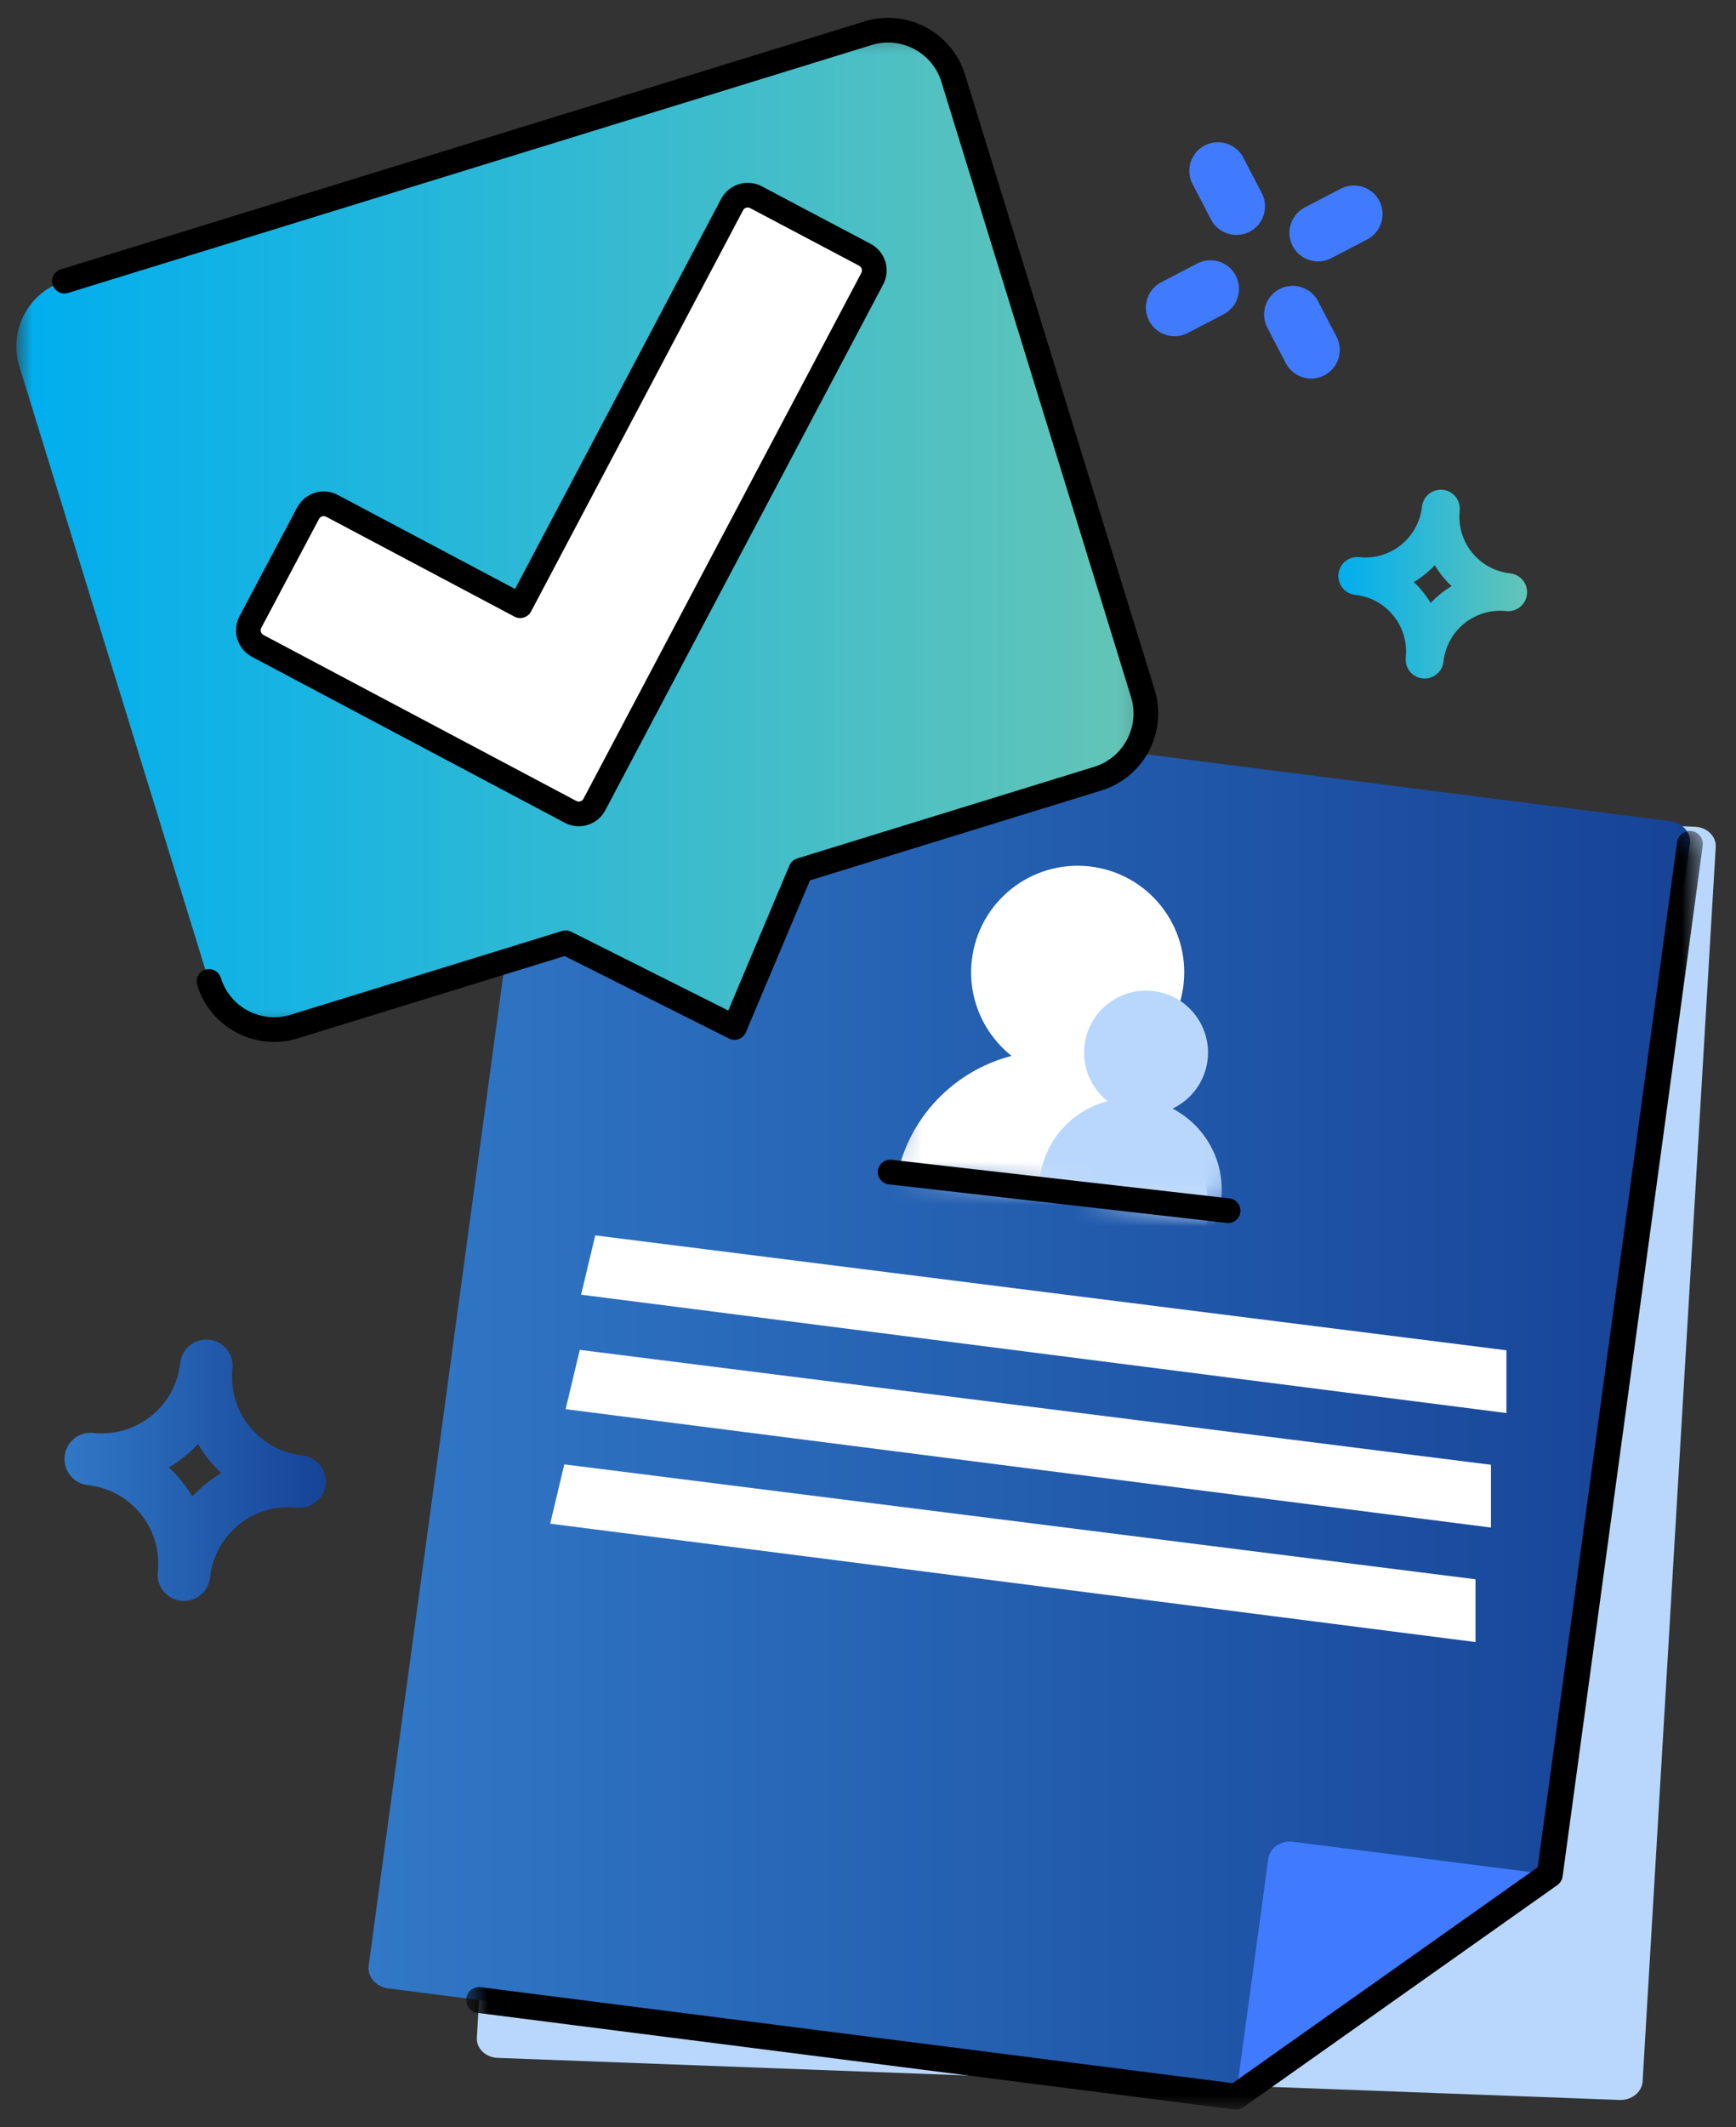 <svg width="80" height="98" viewBox="0 0 80 98" fill="none" xmlns="http://www.w3.org/2000/svg">
<rect x="0" y="0" width="80" height="98" fill="#333333" stroke="none"/>
<path fill-rule="evenodd" clip-rule="evenodd" d="M26.412 36.148L78.106 38.086C78.665 38.107 79.095 38.525 79.066 39.02L75.696 95.882C75.666 96.376 75.189 96.76 74.629 96.738L22.936 94.8C22.375 94.779 21.945 94.361 21.975 93.867L25.345 37.005C25.375 36.511 25.853 36.127 26.412 36.148Z" fill="#B9D7FC"/>
<path fill-rule="evenodd" clip-rule="evenodd" d="M56.958 96.585L17.892 91.6C17.324 91.528 16.92 91.061 16.988 90.556L24.934 32.12C25.002 31.615 25.518 31.265 26.086 31.338L76.972 37.83C77.539 37.903 77.944 38.37 77.875 38.874L71.419 86.356L56.958 96.585Z" fill="url(#paint0_linear_53_10334)"/>
<path fill-rule="evenodd" clip-rule="evenodd" d="M59.598 84.846L71.419 86.354L56.956 96.585L58.445 85.628C58.514 85.124 59.03 84.773 59.598 84.846Z" fill="#407BFF"/>
<mask id="mask0_53_10334" style="mask-type:alpha" maskUnits="userSpaceOnUse" x="21" y="38" width="58" height="60">
<path fill-rule="evenodd" clip-rule="evenodd" d="M21.48 38.277H78.471V97.182H21.48V38.277Z" fill="white"/>
</mask>
<g mask="url(#mask0_53_10334)">
<path fill-rule="evenodd" clip-rule="evenodd" d="M56.957 97.182C57.08 97.182 57.201 97.144 57.301 97.072L71.763 86.843C71.898 86.748 71.987 86.6 72.01 86.436L78.466 38.955C78.511 38.629 78.282 38.328 77.956 38.283C77.632 38.237 77.328 38.468 77.284 38.794L70.862 86.019L56.803 95.964L22.153 91.543C21.822 91.502 21.527 91.733 21.485 92.059C21.443 92.386 21.675 92.685 22.002 92.727L56.882 97.177C56.907 97.18 56.932 97.182 56.957 97.182Z" fill="black"/>
</g>
<mask id="mask1_53_10334" style="mask-type:alpha" maskUnits="userSpaceOnUse" x="41" y="35" width="19" height="21">
<path fill-rule="evenodd" clip-rule="evenodd" d="M41.02 53.994L56.595 55.772L59.89 37.009L44.316 35.231" fill="white"/>
</mask>
<g mask="url(#mask1_53_10334)">
<path fill-rule="evenodd" clip-rule="evenodd" d="M51.764 49.23C53.245 48.527 54.342 47.099 54.541 45.349C54.849 42.655 52.914 40.222 50.22 39.914C47.526 39.607 45.093 41.541 44.784 44.236C44.585 45.985 45.331 47.623 46.616 48.642C43.799 49.37 41.584 51.765 41.234 54.829C40.781 58.799 43.632 62.386 47.603 62.839C51.574 63.292 55.161 60.441 55.614 56.47C55.963 53.407 54.345 50.573 51.764 49.23Z" fill="white"/>
</g>
<mask id="mask2_53_10334" style="mask-type:alpha" maskUnits="userSpaceOnUse" x="41" y="35" width="19" height="21">
<path fill-rule="evenodd" clip-rule="evenodd" d="M41.02 53.994L56.595 55.772L59.89 37.009L44.316 35.231" fill="white"/>
</mask>
<g mask="url(#mask2_53_10334)">
<path fill-rule="evenodd" clip-rule="evenodd" d="M54.035 51.07C54.896 50.66 55.534 49.83 55.65 48.813C55.829 47.246 54.703 45.831 53.137 45.653C51.57 45.474 50.155 46.599 49.976 48.166C49.859 49.183 50.294 50.135 51.04 50.728C49.402 51.151 48.114 52.544 47.911 54.326C47.647 56.635 49.306 58.72 51.615 58.984C53.924 59.248 56.01 57.59 56.273 55.28C56.477 53.499 55.536 51.852 54.035 51.07Z" fill="#B9D7FC"/>
</g>
<path fill-rule="evenodd" clip-rule="evenodd" d="M27.431 56.91L69.42 62.204V65.095L26.779 59.642L27.431 56.91Z" fill="white"/>
<path fill-rule="evenodd" clip-rule="evenodd" d="M26.718 62.184L68.707 67.478V70.369L26.066 64.916L26.718 62.184Z" fill="white"/>
<path fill-rule="evenodd" clip-rule="evenodd" d="M26.005 67.459L67.995 72.752V75.644L25.354 70.191L26.005 67.459Z" fill="white"/>
<path fill-rule="evenodd" clip-rule="evenodd" d="M61.804 8.684C62.456 8.358 63.247 8.623 63.573 9.275C63.89 9.91 63.646 10.683 63.022 11.021L61.368 11.883C60.728 12.231 59.928 11.993 59.581 11.354C59.233 10.714 59.47 9.913 60.11 9.566C60.123 9.558 60.137 9.552 60.151 9.545L61.804 8.684Z" fill="#407BFF"/>
<path fill-rule="evenodd" clip-rule="evenodd" d="M55.19 12.129C55.842 11.804 56.633 12.068 56.958 12.72C57.275 13.355 57.032 14.128 56.408 14.467L54.754 15.328C54.114 15.676 53.313 15.438 52.966 14.799C52.618 14.159 52.855 13.358 53.495 13.011C53.508 13.004 53.522 12.997 53.536 12.99L55.19 12.129Z" fill="#407BFF"/>
<path fill-rule="evenodd" clip-rule="evenodd" d="M58.962 13.318C59.608 12.981 60.403 13.232 60.74 13.876C60.74 13.877 60.74 13.877 60.74 13.877L61.602 15.531C61.927 16.183 61.662 16.975 61.011 17.3C60.375 17.617 59.602 17.374 59.263 16.749L58.403 15.096C58.066 14.45 58.316 13.654 58.962 13.318C58.962 13.318 58.962 13.318 58.962 13.318Z" fill="#407BFF"/>
<path fill-rule="evenodd" clip-rule="evenodd" d="M55.517 6.702C56.162 6.366 56.958 6.616 57.295 7.261C57.295 7.262 57.295 7.262 57.295 7.262L58.157 8.916C58.482 9.568 58.217 10.36 57.566 10.685C56.93 11.002 56.157 10.758 55.818 10.134L54.957 8.48C54.621 7.835 54.871 7.039 55.516 6.703C55.517 6.703 55.517 6.703 55.517 6.702Z" fill="#407BFF"/>
<path fill-rule="evenodd" clip-rule="evenodd" d="M8.862 68.936C8.568 68.443 8.205 67.993 7.785 67.6C8.279 67.305 8.729 66.943 9.122 66.523C9.416 67.017 9.778 67.466 10.198 67.859C9.704 68.154 9.255 68.516 8.862 68.936ZM13.933 67.044C11.941 66.828 10.5 65.039 10.712 63.047C10.784 62.383 10.303 61.786 9.638 61.715C8.974 61.643 8.377 62.123 8.306 62.788C8.09 64.78 6.302 66.222 4.31 66.009C3.645 65.938 3.048 66.418 2.977 67.083C2.905 67.747 3.386 68.344 4.051 68.415C6.043 68.632 7.483 70.419 7.272 72.412C7.2 73.076 7.681 73.672 8.345 73.744C9.01 73.816 9.606 73.335 9.678 72.67C9.893 70.678 11.682 69.237 13.674 69.45C14.339 69.521 14.935 69.041 15.007 68.376C15.078 67.712 14.598 67.115 13.933 67.044Z" fill="url(#paint1_linear_53_10334)"/>
<path fill-rule="evenodd" clip-rule="evenodd" d="M65.93 27.779C65.717 27.423 65.456 27.099 65.152 26.815C65.509 26.602 65.834 26.34 66.118 26.037C66.33 26.393 66.592 26.718 66.895 27.002C66.538 27.215 66.214 27.476 65.93 27.779ZM69.593 26.413C68.153 26.257 67.113 24.966 67.267 23.526C67.317 23.047 66.97 22.616 66.491 22.564C66.011 22.512 65.58 22.86 65.528 23.34C65.373 24.779 64.081 25.82 62.642 25.666C62.162 25.614 61.731 25.962 61.679 26.441C61.629 26.921 61.975 27.352 62.455 27.404C63.894 27.56 64.934 28.851 64.781 30.29C64.73 30.77 65.077 31.201 65.557 31.252C66.036 31.304 66.467 30.957 66.519 30.477C66.676 29.038 67.967 27.998 69.405 28.15C69.885 28.202 70.317 27.855 70.368 27.375C70.419 26.896 70.072 26.465 69.593 26.413Z" fill="url(#paint2_linear_53_10334)"/>
<mask id="mask3_53_10334" style="mask-type:alpha" maskUnits="userSpaceOnUse" x="0" y="1" width="53" height="47">
<path fill-rule="evenodd" clip-rule="evenodd" d="M0.752 1.391H52.806V47.43H0.752V1.391Z" fill="white"/>
</mask>
<g mask="url(#mask3_53_10334)">
<path fill-rule="evenodd" clip-rule="evenodd" d="M39.998 1.531L2.969 12.951C1.311 13.463 0.381 15.221 0.893 16.88L9.631 45.212C10.143 46.871 11.902 47.801 13.561 47.289L26.069 43.431L33.849 47.333L36.904 40.09L50.588 35.87C52.247 35.358 53.177 33.599 52.666 31.94L43.928 3.608C43.416 1.949 41.657 1.02 39.998 1.531Z" fill="url(#paint3_linear_53_10334)"/>
</g>
<path d="M9.631 45.212C10.142 46.871 11.902 47.801 13.56 47.289L26.069 43.431L33.849 47.333L36.904 40.09L50.589 35.87C52.247 35.358 53.177 33.599 52.665 31.94L43.928 3.608C43.416 1.949 41.657 1.02 39.998 1.531L2.97 12.951" stroke="black" stroke-width="1.138" stroke-linecap="round" stroke-linejoin="round"/>
<path fill-rule="evenodd" clip-rule="evenodd" d="M39.856 11.738L34.839 9.086C34.441 8.875 33.948 9.027 33.738 9.425L23.971 27.902L15.299 23.303C15.108 23.201 14.885 23.18 14.679 23.243C14.678 23.243 14.678 23.244 14.677 23.244C14.472 23.307 14.299 23.45 14.198 23.64L11.54 28.653C11.438 28.845 11.417 29.067 11.48 29.274C11.544 29.48 11.686 29.653 11.877 29.755L26.29 37.399C26.481 37.501 26.705 37.521 26.912 37.458H26.912C27.118 37.394 27.291 37.251 27.392 37.06L40.195 12.839C40.296 12.648 40.317 12.424 40.254 12.218C40.19 12.011 40.047 11.839 39.856 11.738Z" fill="white"/>
<path fill-rule="evenodd" clip-rule="evenodd" d="M39.856 11.738L34.839 9.086C34.441 8.875 33.948 9.027 33.738 9.425L23.971 27.902L15.299 23.303C15.108 23.201 14.885 23.18 14.679 23.243C14.678 23.243 14.678 23.244 14.677 23.244C14.472 23.307 14.299 23.45 14.198 23.64L11.54 28.653C11.438 28.845 11.417 29.067 11.48 29.274C11.544 29.48 11.686 29.653 11.877 29.755L26.29 37.399C26.481 37.501 26.705 37.521 26.912 37.458H26.912C27.118 37.394 27.291 37.251 27.392 37.06L40.195 12.839C40.296 12.648 40.317 12.424 40.254 12.218C40.19 12.011 40.047 11.839 39.856 11.738Z" stroke="black" stroke-width="1.138" stroke-linecap="round" stroke-linejoin="round"/>
<path d="M41.021 53.994L56.595 55.772" stroke="black" stroke-width="1.138" stroke-linecap="round" stroke-linejoin="round"/>
<defs>
<linearGradient id="paint0_linear_53_10334" x1="77.882" y1="63.956" x2="16.98" y2="63.956" gradientUnits="userSpaceOnUse">
<stop stop-color="#164396"/>
<stop offset="1" stop-color="#3178C7"/>
</linearGradient>
<linearGradient id="paint1_linear_53_10334" x1="15.014" y1="67.729" x2="2.97" y2="67.729" gradientUnits="userSpaceOnUse">
<stop stop-color="#164396"/>
<stop offset="1" stop-color="#3178C7"/>
</linearGradient>
<linearGradient id="paint2_linear_53_10334" x1="61.674" y1="26.908" x2="70.373" y2="26.908" gradientUnits="userSpaceOnUse">
<stop stop-color="#00AEEF"/>
<stop offset="1" stop-color="#64C5B6"/>
</linearGradient>
<linearGradient id="paint3_linear_53_10334" x1="0.752" y1="24.41" x2="52.806" y2="24.41" gradientUnits="userSpaceOnUse">
<stop stop-color="#00AEEF"/>
<stop offset="1" stop-color="#64C5B6"/>
</linearGradient>
</defs>
</svg>
